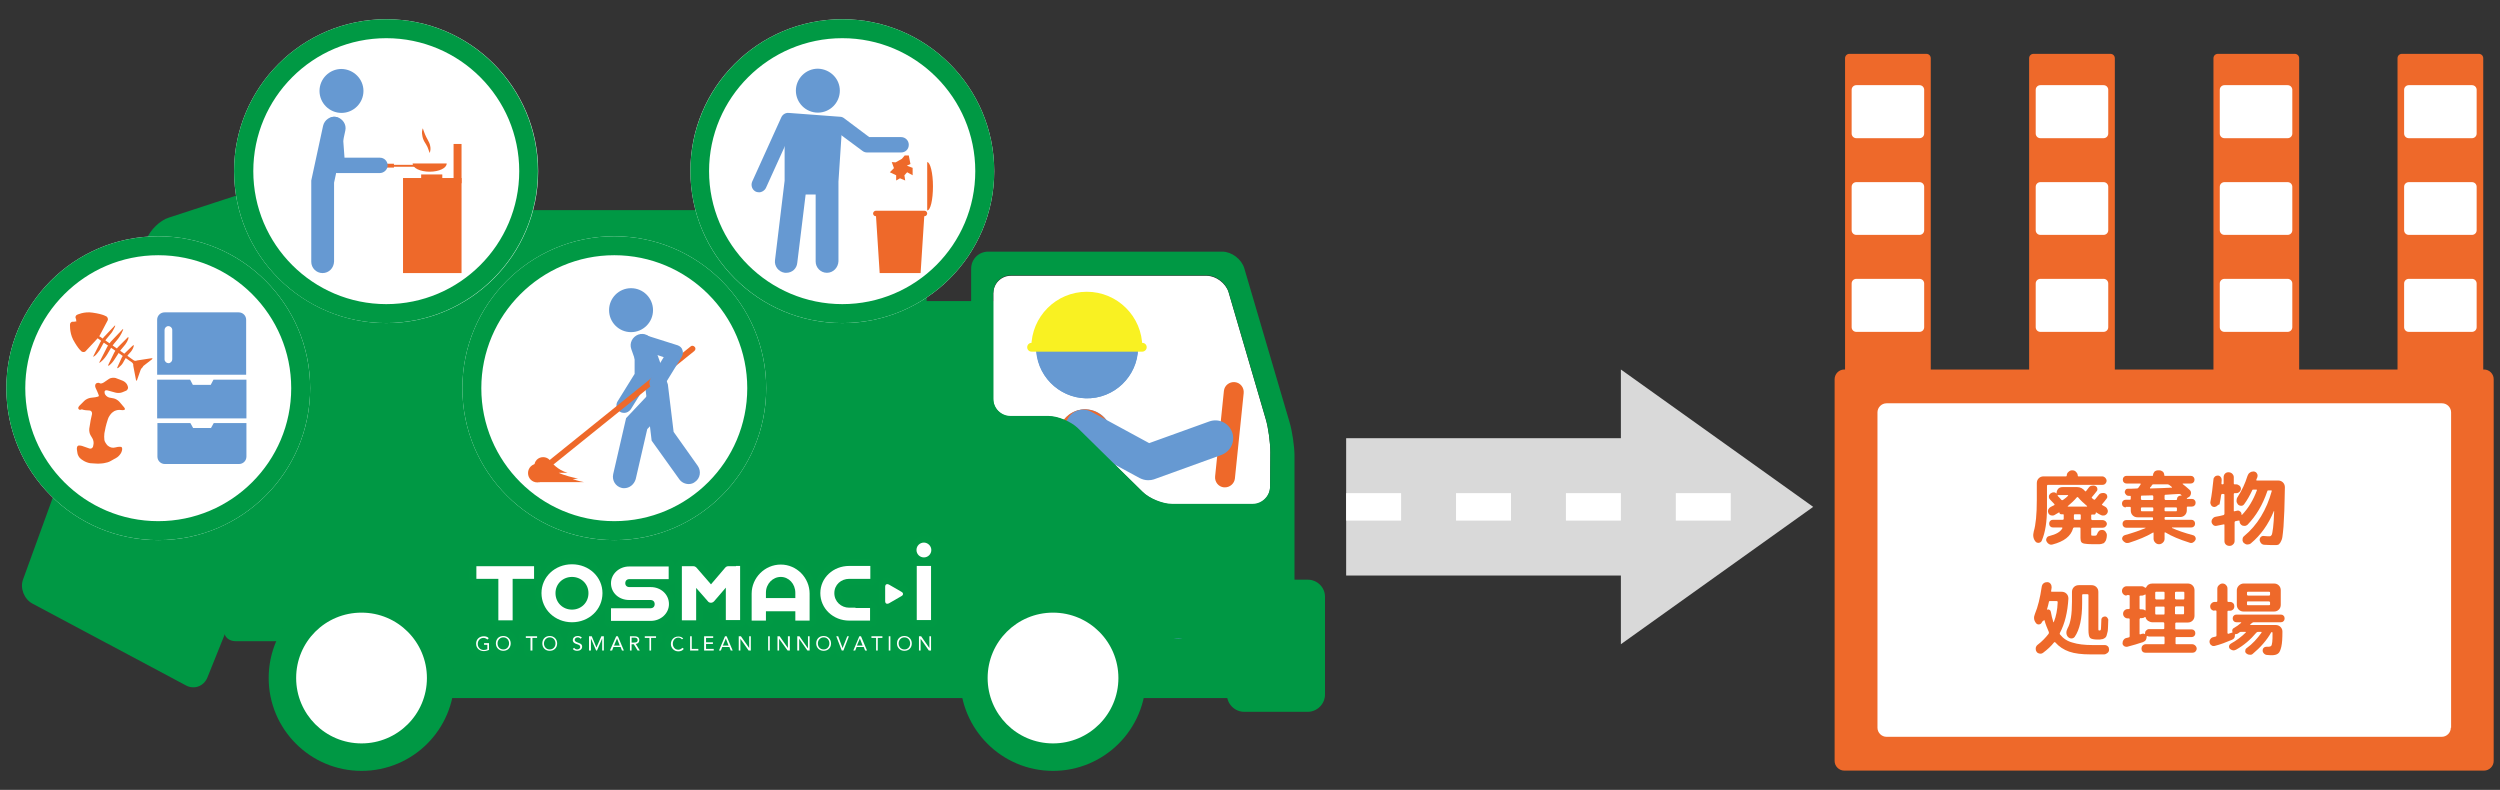 <?xml version="1.0" encoding="utf-8"?>
<!-- Generator: Adobe Illustrator 22.0.1, SVG Export Plug-In . SVG Version: 6.00 Build 0)  -->
<svg version="1.1" id="レイヤー_1" xmlns="http://www.w3.org/2000/svg" xmlns:xlink="http://www.w3.org/1999/xlink" x="0px"
	 y="0px" width="910px" height="287.5px" viewBox="0 0 910 287.5" style="enable-background:new 0 0 910 287.5;"
	 xml:space="preserve">
<rect x="0" y="0" width="910" height="287.5" fill="#333333" stroke="none"/>
<style type="text/css">
	.st0{display:none;}
	.st1{display:inline;fill:#231815;stroke:#FFFFFF;stroke-miterlimit:10;}
	.st2{fill:#009844;}
	.st3{fill:#FFFFFF;}
	.st4{fill:#EE692A;}
	.st5{fill:#6699D2;}
	.st6{fill:#F9F122;}
	.st7{fill:none;stroke:#009944;stroke-width:4.771;stroke-linejoin:round;stroke-miterlimit:10;}
	.st8{fill:#009944;}
	.st9{fill:#D9D9D9;}
</style>
<g id="レイヤー_2_1_" class="st0">
	<rect x="-169.9" y="77.5" class="st1" width="1495.9" height="1106.8"/>
</g>
<g>
	<g>
		<g>
			<polygon class="st2" points="132.8,254.1 471,254.1 471,218.4 414.1,218.4 384.1,109.6 132.8,109.6 			"/>
			<path class="st3" d="M361.6,145.3c0,3.4,2.8,6.3,6.3,6.3h13.8c3.4,0,8.3,2,10.7,4.4l23.6,23.2c2.5,2.4,7.3,4.4,10.7,4.4H456
				c3.4,0,6.3-2.8,6.3-6.3l0.1-12.6c0-3.4-0.7-8.9-1.7-12.2l-13.5-46.1c-1-3.3-4.6-6-8-6h-71.3c-3.4,0-6.3,2.8-6.3,6.3V145.3z"/>
			<path class="st4" d="M445.9,177.4c-0.1,0-0.2,0-0.4,0c-2-0.2-3.4-2-3.2-4l3.2-31.1c0.2-2,2-3.4,4-3.2c2,0.2,3.4,2,3.2,4
				l-3.2,31.1C449.3,176,447.7,177.4,445.9,177.4z"/>
			<g>
				<path class="st5" d="M429,232.4c-4.6,0-8.7-3.3-9.5-8l-2.9-16.2l-19.5,9.3c-3.1,1.5-6.7,1.2-9.5-0.7c-2.8-1.9-4.5-5.1-4.3-8.5
					l2-50c0.2-5.3,4.7-9.5,10.1-9.3c5.3,0.2,9.5,4.7,9.3,10.1l-1.3,34l16.6-7.9c2.7-1.3,5.9-1.2,8.6,0.1s4.6,3.9,5.1,6.9l5.1,28.7
					c0.9,5.3-2.6,10.3-7.8,11.2C430.1,232.3,429.6,232.4,429,232.4z"/>
				<path class="st4" d="M403.4,192.5l1.2-33.4c0.2-5.3-3.9-9.8-9.3-10.1c-5.3-0.2-9.8,3.9-10.1,9.3l-1.2,33.4L403.4,192.5z"/>
				<path class="st5" d="M414,123.2c1.8,10.1-5,19.7-15,21.5c-10.1,1.8-19.7-5-21.5-15c-1.8-10.1,5-19.7,15-21.5
					C402.6,106.3,412.2,113.1,414,123.2z"/>
				<path class="st5" d="M413.9,123.2c1.8,10.1-5,19.7-15,21.5c-10.1,1.8-19.7-5-21.5-15c-1.8-10.1,5-19.7,15-21.5
					C402.5,106.4,412.1,113.1,413.9,123.2z"/>
				<path class="st5" d="M417.9,174.8c-1.1,0-2.1-0.3-3.1-0.8l-23.6-12.8c-3.1-1.7-4.3-5.6-2.6-8.7c1.7-3.1,5.6-4.3,8.7-2.6l21,11.4
					l21.9-7.9c3.4-1.2,7,0.5,8.3,3.9c1.2,3.4-0.5,7-3.9,8.3l-24.6,8.9C419.4,174.7,418.7,174.8,417.9,174.8z"/>
				<g>
					<path class="st6" d="M375.4,126.4c0-11.1,9-20.2,20.2-20.2c11.1,0,20.2,9,20.2,20.2H375.4z"/>
					<path class="st6" d="M415.8,128h-40.3c-0.9,0-1.6-0.7-1.6-1.6s0.7-1.6,1.6-1.6h40.3c0.9,0,1.6,0.7,1.6,1.6S416.6,128,415.8,128
						z"/>
				</g>
				
					<rect x="391.9" y="168.1" transform="matrix(5.248356e-02 -0.999 0.999 5.248356e-02 196.05 562.233)" class="st6" width="4.8" height="19.4"/>
			</g>
			<path class="st2" d="M353.5,97.8v125.7c0,3.4,1.2,3.7,2.8,0.6c0,0,5.1-10.3,26-10.3c20.9,0,26.8,12.8,26.8,12.8
				c1.4,3.1,5.4,5.7,8.9,5.7h46.9c3.4,0,6.3-2.8,6.3-6.3v-60c0-3.4-0.8-9-1.8-12.3l-16.5-56.1c-1-3.3-4.6-6-8-6h-85
				C356.3,91.5,353.5,94.3,353.5,97.8z M361.6,106.5c0-3.4,2.8-6.3,6.3-6.3h71.3c3.4,0,7,2.7,8,6l13.5,46.1c1,3.3,1.7,8.8,1.7,12.2
				l-0.1,12.6c0,3.4-2.9,6.3-6.3,6.3h-29.4c-3.4,0-8.3-2-10.7-4.4l-23.6-23.2c-2.5-2.4-7.3-4.4-10.7-4.4h-13.8
				c-3.4,0-6.3-2.8-6.3-6.3V106.5z"/>
			<path class="st2" d="M82,227.6c-1.3,3.2,0.5,5.8,3.9,5.8H331c3.4,0,6.3-2.8,6.3-6.3V82.8c0-3.4-2.8-6.3-6.3-6.3H149.7
				c-3.4,0-7.3,2.6-8.6,5.8L82,227.6z"/>
			<path class="st2" d="M75.5,246.6c-1.3,3.2-4.8,4.5-7.8,2.9l-55.9-29.8c-3-1.6-4.6-5.6-3.4-8.8L53.4,87c1.2-3.2,4.8-6.8,8.1-7.8
				l47.4-15.5c3.3-1.1,8.8-1.9,12.2-1.9h22.4c3.4,0,5.2,2.6,3.9,5.8L75.5,246.6z"/>
			<path class="st2" d="M97.8,246.8c0,18.6,15.1,33.8,33.8,33.8s33.8-15.1,33.8-33.8c0-18.6-15.1-33.8-33.8-33.8
				S97.8,228.1,97.8,246.8"/>
			<path class="st3" d="M107.8,246.8c0,13.1,10.6,23.8,23.8,23.8c13.1,0,23.8-10.6,23.8-23.8c0-13.1-10.6-23.8-23.8-23.8
				C118.4,223,107.8,233.6,107.8,246.8"/>
			<path class="st2" d="M349.5,246.8c0,18.6,15.1,33.8,33.8,33.8c18.6,0,33.8-15.1,33.8-33.8c0-18.6-15.1-33.8-33.8-33.8
				C364.6,213,349.5,228.1,349.5,246.8"/>
			<path class="st3" d="M359.5,246.8c0,13.1,10.6,23.8,23.8,23.8c13.1,0,23.8-10.6,23.8-23.8c0-13.1-10.6-23.8-23.8-23.8
				C370.2,223,359.5,233.6,359.5,246.8"/>
			<path class="st2" d="M446.6,252.8c0,3.4,2.8,6.3,6.3,6.3H476c3.4,0,6.3-2.8,6.3-6.3v-35.6c0-3.4-2.8-6.2-6.3-6.2h-23.1
				c-3.4,0-6.3,2.8-6.3,6.2V252.8z"/>
			<g>
				<g>
					<path class="st7" d="M208.2,205.4c-6.2,0-11.1,4.6-11.1,10.5c0,5.9,4.9,10.6,11.1,10.6c6.2,0,11.1-4.6,11.1-10.6
						C219.3,210,214.4,205.4,208.2,205.4 M208.2,221.9c-3.3,0-6-2.5-6-6c0-3.4,2.7-5.9,6-5.9c3.3,0,6,2.5,6,5.9
						C214.2,219.4,211.5,221.9,208.2,221.9"/>
					<path class="st7" d="M339,200.2c0,1.5-1.2,2.7-2.7,2.7c-1.5,0-2.7-1.2-2.7-2.7c0-1.5,1.2-2.7,2.7-2.7
						C337.7,197.5,339,198.7,339,200.2"/>
					<path class="st7" d="M236.9,213.7H229c-0.7,0-1.4-0.5-1.4-1.4c0-1,0.7-1.5,1.4-1.5h7v0h7.4v-4.6h-6.2v0H229
						c-3.6,0-6.6,2.7-6.6,6.1c0,3.5,2.9,6.1,6.6,6.1h7.9c0.7,0,1.4,0.5,1.4,1.5c0,1-0.7,1.5-1.4,1.5h-6.7h-7.8v4.6h7.8h6.7
						c3.6,0,6.6-2.7,6.6-6.1C243.5,216.3,240.5,213.7,236.9,213.7"/>
					<path class="st7" d="M267.9,206.1h-1h-1.8c-0.5,0-0.8,0.2-1.1,0.5l-5.2,6.1l-5.3-6.1c-0.3-0.3-0.7-0.5-1.1-0.5h-1.8h-1h-1.4
						v1.3v1.8v16.6h5.2V214l4.3,4.9c0.2,0.3,0.6,0.5,1.1,0.5c0.4,0,0.8-0.2,1.1-0.5l4.3-5v11.8h5.2v-16.6v-1.8v-1.3H267.9z"/>
					<path class="st7" d="M294.7,216.1c0-5.8-4.7-10.6-10.5-10.6c-5.8,0-10.6,4.8-10.6,10.6v9.8h5.2v-3.4h10.7v3.4h5.2V216.1z
						 M289.5,217.7h-10.7v-2c0-3.2,2.5-5.7,5.4-5.7c2.9,0,5.3,2.5,5.3,5.8V217.7z"/>
					<path class="st7" d="M311.4,221.2h-2.3c-2.9,0-5.4-2.2-5.4-5.3c0-3.1,2.5-5.2,5.4-5.2h4v0h3.7V206h-3.7v0h-4
						c-5.8,0-10.5,4.3-10.5,9.9c0,5.6,4.7,10,10.5,10h2.3h1.6h3.7v-4.6h-3.7H311.4z"/>
					<path class="st7" d="M338.9,222.4v-5.3h0v-8l0-3.1h-5.2l0,3.1v5.3h0h0v8l0,3.3c0,0,0,0,0,0h5.2c0,0,0,0,0,0L338.9,222.4z
						 M338.9,214.4L338.9,214.4l0,2.7h0V214.4z"/>
					<polygon class="st7" points="173.4,206.1 173.4,210.7 178.2,210.7 181.4,210.7 181.4,221.3 181.4,225.8 186.6,225.8 
						186.6,221.3 186.6,210.7 189.8,210.7 194.4,210.7 194.4,206.1 					"/>
					<path class="st7" d="M322.2,213.6c0-0.9,0.6-1.2,1.4-0.8l4.5,2.6c0.8,0.4,0.8,1.2,0,1.6l-4.5,2.6c-0.8,0.4-1.4,0.1-1.4-0.8
						V213.6z"/>
					<path class="st7" d="M178.1,236.5c-0.6,0.3-1.3,0.5-2,0.5c-1.6,0-2.8-1.1-2.8-2.7c0-1.6,1.2-2.7,2.8-2.7c0.7,0,1.4,0.2,1.8,0.7
						l-0.5,0.5c-0.4-0.4-0.9-0.6-1.4-0.6c-1.2,0-2.1,0.9-2.1,2.2c0,1.2,0.9,2.2,2.2,2.2c0.4,0,0.9-0.1,1.3-0.3v-1.6h-1.2v-0.6h1.8
						V236.5z"/>
					<path class="st7" d="M180.5,234.2c0-1.6,1.1-2.7,2.7-2.7c1.6,0,2.7,1.2,2.7,2.7c0,1.6-1.1,2.7-2.7,2.7
						C181.7,236.9,180.5,235.8,180.5,234.2 M185.3,234.2c0-1.2-0.8-2.2-2.1-2.2c-1.2,0-2.1,1-2.1,2.2c0,1.2,0.8,2.2,2.1,2.2
						C184.5,236.4,185.3,235.4,185.3,234.2"/>
					<polygon class="st7" points="195.5,232.2 193.8,232.2 193.8,236.8 193.1,236.8 193.1,232.2 191.4,232.2 191.4,231.6 
						195.5,231.6 					"/>
					<path class="st7" d="M197.4,234.2c0-1.6,1.1-2.7,2.7-2.7c1.6,0,2.7,1.2,2.7,2.7c0,1.6-1.1,2.7-2.7,2.7
						C198.5,236.9,197.4,235.8,197.4,234.2 M202.2,234.2c0-1.2-0.8-2.2-2.1-2.2c-1.2,0-2.1,1-2.1,2.2c0,1.2,0.8,2.2,2.1,2.2
						C201.4,236.4,202.2,235.4,202.2,234.2"/>
					<path class="st7" d="M211.3,232.5c-0.2-0.3-0.6-0.5-1-0.5c-0.5,0-1.1,0.3-1.1,0.9c0,0.5,0.3,0.7,1.1,1c0.8,0.3,1.6,0.5,1.6,1.5
						c0,1-0.9,1.5-1.8,1.5c-0.6,0-1.3-0.2-1.6-0.7l0.5-0.4c0.2,0.4,0.7,0.6,1.1,0.6c0.5,0,1.1-0.3,1.1-0.9c0-0.6-0.4-0.8-1.4-1.1
						c-0.7-0.2-1.3-0.6-1.3-1.4c0-1,0.9-1.5,1.8-1.5c0.6,0,1.1,0.2,1.5,0.6L211.3,232.5z"/>
					<polygon class="st7" points="214.4,231.6 215.4,231.6 217.1,235.7 217.1,235.7 218.9,231.6 219.8,231.6 219.8,236.8 
						219.2,236.8 219.2,232.4 219.2,232.4 217.3,236.8 217,236.8 215.1,232.4 215.1,232.4 215.1,236.8 214.4,236.8 					"/>
					<path class="st7" d="M224.3,231.6h0.6l2.2,5.2h-0.7l-0.5-1.3h-2.6l-0.5,1.3H222L224.3,231.6z M224.6,232.4L224.6,232.4
						l-1.1,2.6h2.1L224.6,232.4z"/>
					<path class="st7" d="M229.3,231.6h1.3c1,0,2.1,0.1,2.1,1.4c0,0.8-0.5,1.3-1.3,1.4l1.5,2.4h-0.8l-1.4-2.3h-0.8v2.3h-0.6V231.6z
						 M229.9,233.9h0.6c0.7,0,1.6,0,1.6-0.9c0-0.8-0.7-0.9-1.3-0.9h-0.9V233.9z"/>
					<polygon class="st7" points="238.8,232.2 237,232.2 237,236.8 236.4,236.8 236.4,232.2 234.7,232.2 234.7,231.6 238.8,231.6 
											"/>
					<path class="st7" d="M248.2,232.7c-0.3-0.4-0.8-0.6-1.3-0.6c-1.2,0-2,1-2,2.2c0,1.2,0.8,2.2,2,2.2c0.6,0,1.1-0.3,1.5-0.7
						l0.5,0.4c-0.5,0.6-1.1,0.9-2,0.9c-1.5,0-2.7-1.2-2.7-2.7c0-1.5,1.1-2.7,2.7-2.7c0.7,0,1.4,0.2,1.8,0.8L248.2,232.7z"/>
					<polygon class="st7" points="251.2,231.6 251.8,231.6 251.8,236.2 254.2,236.2 254.2,236.8 251.2,236.8 					"/>
					<polygon class="st7" points="256.3,231.6 259.6,231.6 259.6,232.2 257,232.2 257,233.8 259.5,233.8 259.5,234.4 257,234.4 
						257,236.2 259.8,236.2 259.8,236.8 256.3,236.8 					"/>
					<path class="st7" d="M263.9,231.6h0.6l2.2,5.2H266l-0.5-1.3h-2.6l-0.5,1.3h-0.7L263.9,231.6z M264.2,232.4L264.2,232.4
						l-1.1,2.6h2.1L264.2,232.4z"/>
					<polygon class="st7" points="268.9,231.6 269.7,231.6 272.7,235.9 272.7,235.9 272.7,231.6 273.3,231.6 273.3,236.8 
						272.5,236.8 269.5,232.5 269.5,232.5 269.5,236.8 268.9,236.8 					"/>
					<rect x="279.6" y="231.6" class="st7" width="0.6" height="5.2"/>
					<polygon class="st7" points="283,231.6 283.8,231.6 286.8,235.9 286.8,235.9 286.8,231.6 287.5,231.6 287.5,236.8 286.7,236.8 
						283.6,232.5 283.6,232.5 283.6,236.8 283,236.8 					"/>
					<polygon class="st7" points="290.2,231.6 291,231.6 294,235.9 294.1,235.9 294.1,231.6 294.7,231.6 294.7,236.8 293.9,236.8 
						290.9,232.5 290.9,232.5 290.9,236.8 290.2,236.8 					"/>
					<path class="st7" d="M297.1,234.2c0-1.6,1.1-2.7,2.7-2.7c1.6,0,2.7,1.2,2.7,2.7c0,1.6-1.1,2.7-2.7,2.7
						C298.3,236.9,297.1,235.8,297.1,234.2 M301.9,234.2c0-1.2-0.8-2.2-2.1-2.2c-1.2,0-2.1,1-2.1,2.2c0,1.2,0.8,2.2,2.1,2.2
						C301.1,236.4,301.9,235.4,301.9,234.2"/>
					<polygon class="st7" points="304.4,231.6 305.1,231.6 306.7,235.9 306.7,235.9 308.4,231.6 309,231.6 307,236.8 306.4,236.8 
											"/>
					<path class="st7" d="M312.8,231.6h0.6l2.2,5.2h-0.7l-0.5-1.3h-2.6l-0.5,1.3h-0.7L312.8,231.6z M313,232.4L313,232.4l-1.1,2.6
						h2.1L313,232.4z"/>
					<polygon class="st7" points="321.2,232.2 319.5,232.2 319.5,236.8 318.9,236.8 318.9,232.2 317.2,232.2 317.2,231.6 
						321.2,231.6 					"/>
					<rect x="323.5" y="231.6" class="st7" width="0.6" height="5.2"/>
					<path class="st7" d="M326.5,234.2c0-1.6,1.1-2.7,2.7-2.7c1.6,0,2.7,1.2,2.7,2.7c0,1.6-1.1,2.7-2.7,2.7
						C327.7,236.9,326.5,235.8,326.5,234.2 M331.3,234.2c0-1.2-0.8-2.2-2.1-2.2c-1.2,0-2.1,1-2.1,2.2c0,1.2,0.8,2.2,2.1,2.2
						C330.5,236.4,331.3,235.4,331.3,234.2"/>
					<polygon class="st7" points="334.5,231.6 335.3,231.6 338.3,235.9 338.3,235.9 338.3,231.6 338.9,231.6 338.9,236.8 
						338.1,236.8 335.1,232.5 335.1,232.5 335.1,236.8 334.5,236.8 					"/>
				</g>
				<g>
					<path class="st3" d="M208.2,205.4c-6.2,0-11.1,4.6-11.1,10.5c0,5.9,4.9,10.6,11.1,10.6c6.2,0,11.1-4.6,11.1-10.6
						C219.3,210,214.4,205.4,208.2,205.4 M208.2,221.9c-3.3,0-6-2.5-6-6c0-3.4,2.7-5.9,6-5.9c3.3,0,6,2.5,6,5.9
						C214.2,219.4,211.5,221.9,208.2,221.9"/>
					<path class="st3" d="M339,200.2c0,1.5-1.2,2.7-2.7,2.7c-1.5,0-2.7-1.2-2.7-2.7c0-1.5,1.2-2.7,2.7-2.7
						C337.7,197.5,339,198.7,339,200.2"/>
					<path class="st3" d="M236.9,213.7H229c-0.7,0-1.4-0.5-1.4-1.4c0-1,0.7-1.5,1.4-1.5h7v0h7.4v-4.6h-6.2v0H229
						c-3.6,0-6.6,2.7-6.6,6.1c0,3.5,2.9,6.1,6.6,6.1h7.9c0.7,0,1.4,0.5,1.4,1.5c0,1-0.7,1.5-1.4,1.5h-6.7h-7.8v4.6h7.8h6.7
						c3.6,0,6.6-2.7,6.6-6.1C243.5,216.3,240.5,213.7,236.9,213.7"/>
					<path class="st3" d="M267.9,206.1h-1h-1.8c-0.5,0-0.8,0.2-1.1,0.5l-5.2,6.1l-5.3-6.1c-0.3-0.3-0.7-0.5-1.1-0.5h-1.8h-1h-1.4
						v1.3v1.8v16.6h5.2V214l4.3,4.9c0.2,0.3,0.6,0.5,1.1,0.5c0.4,0,0.8-0.2,1.1-0.5l4.3-5v11.8h5.2v-16.6v-1.8v-1.3H267.9z"/>
					<path class="st3" d="M294.7,216.1c0-5.8-4.7-10.6-10.5-10.6c-5.8,0-10.6,4.8-10.6,10.6v9.8h5.2v-3.4h10.7v3.4h5.2V216.1z
						 M289.5,217.7h-10.7v-2c0-3.2,2.5-5.7,5.4-5.7c2.9,0,5.3,2.5,5.3,5.8V217.7z"/>
					<path class="st3" d="M311.4,221.2h-2.3c-2.9,0-5.4-2.2-5.4-5.3c0-3.1,2.5-5.2,5.4-5.2h4v0h3.7V206h-3.7v0h-4
						c-5.8,0-10.5,4.3-10.5,9.9c0,5.6,4.7,10,10.5,10h2.3h1.6h3.7v-4.6h-3.7H311.4z"/>
					<path class="st3" d="M338.9,222.4v-5.3h0v-8l0-3.1h-5.2l0,3.1v5.3h0h0v8l0,3.3c0,0,0,0,0,0h5.2c0,0,0,0,0,0L338.9,222.4z
						 M338.9,214.4L338.9,214.4l0,2.7h0V214.4z"/>
					<polygon class="st3" points="173.4,206.1 173.4,210.7 178.2,210.7 181.4,210.7 181.4,221.3 181.4,225.8 186.6,225.8 
						186.6,221.3 186.6,210.7 189.8,210.7 194.4,210.7 194.4,206.1 					"/>
					<path class="st3" d="M322.2,213.6c0-0.9,0.6-1.2,1.4-0.8l4.5,2.6c0.8,0.4,0.8,1.2,0,1.6l-4.5,2.6c-0.8,0.4-1.4,0.1-1.4-0.8
						V213.6z"/>
					<path class="st3" d="M178.1,236.5c-0.6,0.3-1.3,0.5-2,0.5c-1.6,0-2.8-1.1-2.8-2.7c0-1.6,1.2-2.7,2.8-2.7c0.7,0,1.4,0.2,1.8,0.7
						l-0.5,0.5c-0.4-0.4-0.9-0.6-1.4-0.6c-1.2,0-2.1,0.9-2.1,2.2c0,1.2,0.9,2.2,2.2,2.2c0.4,0,0.9-0.1,1.3-0.3v-1.6h-1.2v-0.6h1.8
						V236.5z"/>
					<path class="st3" d="M180.5,234.2c0-1.6,1.1-2.7,2.7-2.7c1.6,0,2.7,1.2,2.7,2.7c0,1.6-1.1,2.7-2.7,2.7
						C181.7,236.9,180.5,235.8,180.5,234.2 M185.3,234.2c0-1.2-0.8-2.2-2.1-2.2c-1.2,0-2.1,1-2.1,2.2c0,1.2,0.8,2.2,2.1,2.2
						C184.5,236.4,185.3,235.4,185.3,234.2"/>
					<polygon class="st3" points="195.5,232.2 193.8,232.2 193.8,236.8 193.1,236.8 193.1,232.2 191.4,232.2 191.4,231.6 
						195.5,231.6 					"/>
					<path class="st3" d="M197.4,234.2c0-1.6,1.1-2.7,2.7-2.7c1.6,0,2.7,1.2,2.7,2.7c0,1.6-1.1,2.7-2.7,2.7
						C198.5,236.9,197.4,235.8,197.4,234.2 M202.2,234.2c0-1.2-0.8-2.2-2.1-2.2c-1.2,0-2.1,1-2.1,2.2c0,1.2,0.8,2.2,2.1,2.2
						C201.4,236.4,202.2,235.4,202.2,234.2"/>
					<path class="st3" d="M211.3,232.5c-0.2-0.3-0.6-0.5-1-0.5c-0.5,0-1.1,0.3-1.1,0.9c0,0.5,0.3,0.7,1.1,1c0.8,0.3,1.6,0.5,1.6,1.5
						c0,1-0.9,1.5-1.8,1.5c-0.6,0-1.3-0.2-1.6-0.7l0.5-0.4c0.2,0.4,0.7,0.6,1.1,0.6c0.5,0,1.1-0.3,1.1-0.9c0-0.6-0.4-0.8-1.4-1.1
						c-0.7-0.2-1.3-0.6-1.3-1.4c0-1,0.9-1.5,1.8-1.5c0.6,0,1.1,0.2,1.5,0.6L211.3,232.5z"/>
					<polygon class="st3" points="214.4,231.6 215.4,231.6 217.1,235.7 217.1,235.7 218.9,231.6 219.8,231.6 219.8,236.8 
						219.2,236.8 219.2,232.4 219.2,232.4 217.3,236.8 217,236.8 215.1,232.4 215.1,232.4 215.1,236.8 214.4,236.8 					"/>
					<path class="st3" d="M224.3,231.6h0.6l2.2,5.2h-0.7l-0.5-1.3h-2.6l-0.5,1.3H222L224.3,231.6z M224.6,232.4L224.6,232.4
						l-1.1,2.6h2.1L224.6,232.4z"/>
					<path class="st3" d="M229.3,231.6h1.3c1,0,2.1,0.1,2.1,1.4c0,0.8-0.5,1.3-1.3,1.4l1.5,2.4h-0.8l-1.4-2.3h-0.8v2.3h-0.6V231.6z
						 M229.9,233.9h0.6c0.7,0,1.6,0,1.6-0.9c0-0.8-0.7-0.9-1.3-0.9h-0.9V233.9z"/>
					<polygon class="st3" points="238.8,232.2 237,232.2 237,236.8 236.4,236.8 236.4,232.2 234.7,232.2 234.7,231.6 238.8,231.6 
											"/>
					<path class="st3" d="M248.2,232.7c-0.3-0.4-0.8-0.6-1.3-0.6c-1.2,0-2,1-2,2.2c0,1.2,0.8,2.2,2,2.2c0.6,0,1.1-0.3,1.5-0.7
						l0.5,0.4c-0.5,0.6-1.1,0.9-2,0.9c-1.5,0-2.7-1.2-2.7-2.7c0-1.5,1.1-2.7,2.7-2.7c0.7,0,1.4,0.2,1.8,0.8L248.2,232.7z"/>
					<polygon class="st3" points="251.2,231.6 251.8,231.6 251.8,236.2 254.2,236.2 254.2,236.8 251.2,236.8 					"/>
					<polygon class="st3" points="256.3,231.6 259.6,231.6 259.6,232.2 257,232.2 257,233.8 259.5,233.8 259.5,234.4 257,234.4 
						257,236.2 259.8,236.2 259.8,236.8 256.3,236.8 					"/>
					<path class="st3" d="M263.9,231.6h0.6l2.2,5.2H266l-0.5-1.3h-2.6l-0.5,1.3h-0.7L263.9,231.6z M264.2,232.4L264.2,232.4
						l-1.1,2.6h2.1L264.2,232.4z"/>
					<polygon class="st3" points="268.9,231.6 269.7,231.6 272.7,235.9 272.7,235.9 272.7,231.6 273.3,231.6 273.3,236.8 
						272.5,236.8 269.5,232.5 269.5,232.5 269.5,236.8 268.9,236.8 					"/>
					<rect x="279.6" y="231.6" class="st3" width="0.6" height="5.2"/>
					<polygon class="st3" points="283,231.6 283.8,231.6 286.8,235.9 286.8,235.9 286.8,231.6 287.5,231.6 287.5,236.8 286.7,236.8 
						283.6,232.5 283.6,232.5 283.6,236.8 283,236.8 					"/>
					<polygon class="st3" points="290.2,231.6 291,231.6 294,235.9 294.1,235.9 294.1,231.6 294.7,231.6 294.7,236.8 293.9,236.8 
						290.9,232.5 290.9,232.5 290.9,236.8 290.2,236.8 					"/>
					<path class="st3" d="M297.1,234.2c0-1.6,1.1-2.7,2.7-2.7c1.6,0,2.7,1.2,2.7,2.7c0,1.6-1.1,2.7-2.7,2.7
						C298.3,236.9,297.1,235.8,297.1,234.2 M301.9,234.2c0-1.2-0.8-2.2-2.1-2.2c-1.2,0-2.1,1-2.1,2.2c0,1.2,0.8,2.2,2.1,2.2
						C301.1,236.4,301.9,235.4,301.9,234.2"/>
					<polygon class="st3" points="304.4,231.6 305.1,231.6 306.7,235.9 306.7,235.9 308.4,231.6 309,231.6 307,236.8 306.4,236.8 
											"/>
					<path class="st3" d="M312.8,231.6h0.6l2.2,5.2h-0.7l-0.5-1.3h-2.6l-0.5,1.3h-0.7L312.8,231.6z M313,232.4L313,232.4l-1.1,2.6
						h2.1L313,232.4z"/>
					<polygon class="st3" points="321.2,232.2 319.5,232.2 319.5,236.8 318.9,236.8 318.9,232.2 317.2,232.2 317.2,231.6 
						321.2,231.6 					"/>
					<rect x="323.5" y="231.6" class="st3" width="0.6" height="5.2"/>
					<path class="st3" d="M326.5,234.2c0-1.6,1.1-2.7,2.7-2.7c1.6,0,2.7,1.2,2.7,2.7c0,1.6-1.1,2.7-2.7,2.7
						C327.7,236.9,326.5,235.8,326.5,234.2 M331.3,234.2c0-1.2-0.8-2.2-2.1-2.2c-1.2,0-2.1,1-2.1,2.2c0,1.2,0.8,2.2,2.1,2.2
						C330.5,236.4,331.3,235.4,331.3,234.2"/>
					<polygon class="st3" points="334.5,231.6 335.3,231.6 338.3,235.9 338.3,235.9 338.3,231.6 338.9,231.6 338.9,236.8 
						338.1,236.8 335.1,232.5 335.1,232.5 335.1,236.8 334.5,236.8 					"/>
				</g>
			</g>
		</g>
		<g>
			<g>
				<path class="st3" d="M195.9,62.3c0,30.6-24.8,55.3-55.3,55.3S85.2,92.9,85.2,62.3C85.2,31.8,110,7,140.6,7
					S195.9,31.8,195.9,62.3z"/>
				<path class="st8" d="M140.6,13.9c26.7,0,48.4,21.7,48.4,48.4c0,26.7-21.7,48.4-48.4,48.4S92.2,89,92.2,62.3
					C92.2,35.6,113.9,13.9,140.6,13.9 M140.6,7C110,7,85.2,31.8,85.2,62.3s24.8,55.3,55.3,55.3s55.3-24.8,55.3-55.3S171.1,7,140.6,7
					L140.6,7z"/>
			</g>
			<g>
				<g>
					<rect x="146.7" y="64.8" class="st4" width="21.3" height="34.6"/>
					<rect x="165.1" y="52.4" class="st4" width="2.9" height="14.3"/>
					<rect x="153.3" y="63.5" class="st4" width="7.7" height="2.8"/>
					<g>
						<path class="st4" d="M162.6,59.5c0,1.7-2.8,3-6.2,3s-6.2-1.3-6.2-3H162.6z"/>
						<rect x="138.6" y="60" class="st4" width="16.4" height="0.7"/>
						<rect x="138.6" y="59.6" class="st4" width="4.8" height="1.4"/>
						<path class="st4" d="M153.9,46.7c0.3,0.8,0.5,1.5,0.8,2.2c0.3,0.7,0.6,1.3,1,2c0.4,0.7,0.8,1.5,0.9,2.3
							c0.2,0.8,0.1,1.7-0.2,2.5c-0.3-0.8-0.5-1.5-0.8-2.2c-0.3-0.7-0.7-1.2-1.1-1.9c-0.4-0.7-0.7-1.5-0.8-2.4
							C153.5,48.3,153.6,47.5,153.9,46.7z"/>
					</g>
				</g>
				<g>
					<path class="st5" d="M132.3,33.1c0,4.4-3.6,8-8,8c-4.4,0-8-3.6-8-8s3.6-8,8-8C128.8,25.2,132.3,28.8,132.3,33.1z"/>
					<path class="st5" d="M117.4,99.4c-2.3,0-4.1-1.9-4.1-4.1V65.7l4.3-19.9c0.5-2.2,2.7-3.7,4.9-3.2c2.2,0.5,3.7,2.7,3.2,4.9
						l-4.1,19v28.7C121.5,97.6,119.7,99.4,117.4,99.4z"/>
					<path class="st5" d="M138.2,63h-15.4c-1.4,0-2.7-1.1-2.8-2.6l-1.1-14.9c-0.1-1.5,1-2.9,2.6-3c1.5-0.1,2.9,1,3,2.6l0.9,12.3
						h12.9c1.5,0,2.8,1.2,2.8,2.8S139.7,63,138.2,63z"/>
				</g>
			</g>
		</g>
		<g>
			<g>
				<path class="st3" d="M112.9,141.3c0,30.6-24.8,55.3-55.3,55.3c-30.6,0-55.3-24.8-55.3-55.3C2.3,110.8,27,86,57.6,86
					C88.1,86,112.9,110.8,112.9,141.3z"/>
				<path class="st8" d="M57.6,92.9c26.7,0,48.4,21.7,48.4,48.4c0,26.7-21.7,48.4-48.4,48.4c-26.7,0-48.4-21.7-48.4-48.4
					C9.2,114.7,30.9,92.9,57.6,92.9 M57.6,86C27,86,2.3,110.8,2.3,141.3c0,30.6,24.8,55.3,55.3,55.3c30.6,0,55.3-24.8,55.3-55.3
					C112.9,110.8,88.1,86,57.6,86L57.6,86z"/>
			</g>
			<g>
				<g>
					<g>
						<path class="st5" d="M89.7,154v12.2c0,1.5-1.2,2.7-2.7,2.7H60c-1.5,0-2.7-1.2-2.7-2.7V154h12l1,1.8h6.5l1-1.8H89.7z"/>
					</g>
					<polygon class="st5" points="89.7,138.2 89.7,152.3 57.2,152.3 57.2,138.2 69.2,138.2 70.2,140.1 76.7,140.1 77.7,138.2 					
						"/>
					<g>
						<path class="st5" d="M57.2,136.4v-20c0-1.5,1.2-2.7,2.7-2.7h27c1.5,0,2.7,1.2,2.7,2.7v20H57.2z"/>
						<path class="st3" d="M62.7,130.8c0,0.7-0.6,1.4-1.4,1.4c-0.7,0-1.4-0.6-1.4-1.4v-10.7c0-0.7,0.6-1.4,1.4-1.4
							c0.7,0,1.4,0.6,1.4,1.4V130.8z"/>
					</g>
				</g>
				<g>
					<path class="st4" d="M27.8,117c0,0-0.4,0-0.8,0.1l-0.6,0c-0.4,0-0.8,0.4-0.9,0.8c0,0-0.3,2.9,1.1,5.7c2,3.7,3.2,4.4,3.2,4.4
						c0.4,0.2,1,0.2,1.3-0.1l4.2-4.5c0.3-0.3,0.6-0.6,0.6-0.6c0,0,0.2-0.3,0.4-0.7l2.9-5.5c0.2-0.4,0-1-0.3-1.3c0,0-1-0.9-5.2-1.5
						c-3.1-0.5-5.7,0.8-5.7,0.8c-0.4,0.2-0.6,0.7-0.5,1.1l0.2,0.5C27.7,116.7,27.8,117,27.8,117"/>
					<path class="st4" d="M35.5,122.5c-0.2,0.2,0,0.6,0.4,0.9l12.1,8.5c0.4,0.3,0.6,0.8,0.5,1.2l1,5.2c0.1,0.4,0.2,0.4,0.4,0
						l1.3-3.7c0.2-0.4,0.4-0.7,0.5-0.7c0,0,0.3-0.3,0.5-0.7l3.1-2.4c0.3-0.3,0.3-0.4-0.2-0.4l-5.2,0.8c-0.4,0.2-1,0.2-1.3-0.1
						l-12.1-8.5C36.1,122.3,35.7,122.3,35.5,122.5"/>
					<path class="st4" d="M36.3,127.4c-0.3,0.5-1,1.3-1.4,1.8l-0.5,0.4c-0.5,0.4-0.6,0.3-0.3-0.2l2.4-4.8c0.3-0.6,0.9-1.4,1.3-1.9
						l3.7-3.9c0.4-0.5,0.6-0.4,0.3,0.2l-0.3,0.6c-0.3,0.6-0.8,1.5-1.2,1.9l-1.5,1.8c-0.4,0.5-1,1.3-1.3,1.9L36.3,127.4z"/>
					<path class="st4" d="M38.9,129.2c-0.3,0.5-1,1.4-1.4,1.8l-0.9,0.8c-0.5,0.4-0.6,0.3-0.3-0.2l2.7-5.3c0.3-0.6,0.9-1.4,1.3-1.9
						l4.1-4.3c0.4-0.5,0.6-0.4,0.3,0.2l-0.5,1.1c-0.3,0.6-0.8,1.4-1.2,1.9l-1.5,1.8c-0.4,0.5-1,1.3-1.3,1.9L38.9,129.2z"/>
					<path class="st4" d="M41.5,131.1c-0.3,0.5-1,1.3-1.5,1.7l-0.1,0.1c-0.5,0.4-0.7,0.3-0.4-0.3l2.1-4.3c0.3-0.6,0.9-1.4,1.3-1.9
						l3.4-3.4c0.4-0.5,0.6-0.3,0.4,0.3l0,0.1c-0.2,0.6-0.7,1.5-1.1,2l-1.5,1.8c-0.4,0.5-1,1.3-1.3,1.9L41.5,131.1z"/>
					<path class="st4" d="M44.8,132c-0.3,0.6-1,1.3-1.5,1.7l-0.1,0.1c-0.5,0.4-0.7,0.3-0.4-0.3l1.5-3.3c0.3-0.6,0.8-1.4,1.3-1.8
						l2.6-2.5c0.5-0.4,0.7-0.3,0.4,0.3l0,0.1c-0.2,0.6-0.7,1.5-1.2,2l-0.8,0.9c-0.4,0.5-1,1.3-1.3,1.9L44.8,132z"/>
				</g>
				<g>
					<path class="st4" d="M29.1,149.2c-0.7-0.2-0.8-0.8-0.3-1.4l1.9-1.9c0.5-0.5,1.5-1,2.3-1.1l1.7-0.2c0.7-0.1,1.3-0.3,1.3-0.5
						c0-0.2-0.3-0.9-0.6-1.6l-0.6-1.3c-0.3-0.7-0.2-1.4,0.3-1.7c0.5-0.2,1-0.2,1.2,0c0.2,0.2,0.9,0.1,1.5-0.3l1.9-1.3
						c0.6-0.4,1.7-0.5,2.4-0.3l2.6,1c0.7,0.3,1.5,1,1.7,1.7l0.1,0.3c0.3,0.7-0.1,1.5-0.8,1.7l-1.2,0.5c-0.7,0.3-1.8,0.3-2.5,0.1
						l-2.9-0.8c-0.7-0.2-1.2,0.2-1,0.9l0,0.1c0.1,0.7,0.9,1.4,1.6,1.6l1.6,0.3c0.7,0.1,1.7,0.7,2.2,1.3l1.7,2c0.5,0.6,0.3,1-0.5,1
						l-1.3-0.1c-0.7,0-1.8,0.3-2.3,0.8l-0.4,0.3c-0.5,0.5-1.2,1.5-1.4,2.2l-0.5,1.6c-0.2,0.7-0.5,1.9-0.6,2.6l-0.2,1
						c-0.1,0.7-0.1,1.8,0,2.5c0.1,0.6,0.7,1.5,1.2,2l0.3,0.2c0.6,0.5,1.6,0.7,2.3,0.5l0.5-0.1c0.7-0.2,1.5-0.2,1.9-0.1
						c0.3,0.2,0.4,0.9,0.1,1.6l-0.1,0.3c-0.3,0.7-1,1.5-1.6,1.9l-2.3,1.3c-0.6,0.4-1.8,0.7-2.5,0.8l-0.8,0.1c-0.7,0.1-1.9,0.1-2.7,0
						l-1.5-0.1c-0.7-0.1-1.8-0.5-2.4-0.9l-0.9-0.6c-0.6-0.4-1.2-1.4-1.3-2.1l-0.2-1.3c-0.1-0.7,0.1-1.4,0.5-1.5
						c0.4-0.1,1.2,0,1.9,0.3l2,0.7c0.7,0.3,1.4-0.1,1.5-0.8l0.1-0.5c0.2-0.7,0-1.8-0.4-2.4l-0.6-1c-0.4-0.6-0.6-1.7-0.5-2.5l0.3-1.8
						c0.1-0.7,0.3-1.9,0.5-2.6l0.2-0.9c0.1-0.7-0.3-1.3-1.1-1.3h0c-0.7,0-1.9-0.1-2.6-0.4L29.1,149.2z"/>
				</g>
			</g>
		</g>
		<g>
			<g>
				<path class="st3" d="M361.9,62.3c0,30.6-24.8,55.3-55.3,55.3c-30.6,0-55.3-24.8-55.3-55.3C251.2,31.8,276,7,306.6,7
					C337.1,7,361.9,31.8,361.9,62.3z"/>
				<path class="st8" d="M306.6,13.9c26.7,0,48.4,21.7,48.4,48.4c0,26.7-21.7,48.4-48.4,48.4S258.1,89,258.1,62.3
					C258.1,35.6,279.9,13.9,306.6,13.9 M306.6,7c-30.6,0-55.3,24.8-55.3,55.3s24.8,55.3,55.3,55.3c30.6,0,55.3-24.8,55.3-55.3
					S337.1,7,306.6,7L306.6,7z"/>
			</g>
			<g>
				<g>
					<path class="st5" d="M305.7,33c0,4.4-3.6,8-8,8c-4.4,0-8-3.6-8-8s3.6-8,8-8C302.1,25.1,305.7,28.6,305.7,33z"/>
					<path class="st5" d="M301,99.3c-2.3,0-4.1-1.9-4.1-4.1l0-29.4l1.2-18.4c0.1-2.3,2.1-4,4.4-3.9c2.3,0.1,4,2.1,3.9,4.4l-1.2,18.2
						v29C305.1,97.4,303.3,99.3,301,99.3z"/>
					<path class="st5" d="M286.2,99.3c-0.2,0-0.3,0-0.5,0c-2.3-0.3-3.9-2.4-3.6-4.6l3.5-28.9l0-19.3c0-2.3,1.9-4.1,4.1-4.1
						c2.3,0,4.1,1.9,4.1,4.1l0,19.8l-3.6,29.4C290,97.8,288.3,99.3,286.2,99.3z"/>
					<path class="st5" d="M276.3,70c-0.4,0-0.8-0.1-1.1-0.2c-1.4-0.6-2-2.3-1.4-3.7l10.6-23.4c0.5-1.1,1.6-1.7,2.7-1.6l18.7,1.4
						c0.5,0,1,0.2,1.4,0.5l9.2,6.9H328c1.5,0,2.8,1.2,2.8,2.8s-1.2,2.8-2.8,2.8h-12.4c-0.6,0-1.2-0.2-1.7-0.6l-9.3-6.9l-16-1.2
						l-9.8,21.6C278.3,69.4,277.3,70,276.3,70z"/>
					<rect x="289.8" y="45" class="st5" width="12.4" height="25.8"/>
				</g>
				<g>
					<polygon class="st4" points="336.5,77.7 318.8,77.7 320.2,99.4 335.1,99.4 					"/>
					<path class="st4" d="M336.5,78.7h-17.7c-0.6,0-1-0.5-1-1s0.5-1,1-1h17.7c0.6,0,1,0.5,1,1S337.1,78.7,336.5,78.7z"/>
					<path class="st4" d="M337.5,59c1.1,0,2.1,4,2.1,8.8c0,4.9-0.9,8.8-2.1,8.8V59z"/>
					<polygon class="st4" points="323.9,62.7 325.4,61.2 324.6,59 326,59.1 328.3,57.8 329.3,56.6 330.8,56.6 331.4,59.7 
						330.1,60.3 332.2,61.1 332.2,63.8 330.2,62.7 329.2,63.8 329.5,65.7 327.6,64.9 326.2,65.7 326.2,63.8 					"/>
				</g>
			</g>
		</g>
		<g>
			<g>
				<path class="st3" d="M278.9,141.3c0,30.6-24.8,55.3-55.3,55.3c-30.6,0-55.3-24.8-55.3-55.3c0-30.6,24.8-55.3,55.3-55.3
					C254.1,86,278.9,110.8,278.9,141.3z"/>
				<path class="st8" d="M223.6,92.9c26.7,0,48.4,21.7,48.4,48.4c0,26.7-21.7,48.4-48.4,48.4s-48.4-21.7-48.4-48.4
					C175.2,114.7,196.9,92.9,223.6,92.9 M223.6,86c-30.6,0-55.3,24.8-55.3,55.3c0,30.6,24.8,55.3,55.3,55.3
					c30.6,0,55.3-24.8,55.3-55.3C278.9,110.8,254.1,86,223.6,86L223.6,86z"/>
			</g>
			<g>
				<path class="st5" d="M227.2,177.7c-0.3,0-0.6,0-0.9-0.1c-2.2-0.5-3.6-2.7-3.1-5l4.7-20.4l8.3-8.8c1.6-1.7,4.2-1.7,5.9-0.2
					c1.7,1.6,1.7,4.2,0.2,5.9l-6.7,7.1l-4.2,18.2C230.8,176.4,229.1,177.7,227.2,177.7z"/>
				<path class="st5" d="M227.2,150.3c-0.5,0-1-0.1-1.5-0.4c-1.3-0.8-1.7-2.5-0.9-3.8l6.2-10v-11.4c0-1.5,1.2-2.8,2.8-2.8
					s2.8,1.2,2.8,2.8v12.2c0,0.5-0.1,1-0.4,1.5l-6.6,10.6C229,149.8,228.1,150.3,227.2,150.3z"/>
				<path class="st5" d="M250.7,176.2c-1.3,0-2.6-0.6-3.4-1.7l-10.1-14.1l-2.2-18.5l-5.2-14.8c-0.8-2.2,0.4-4.5,2.5-5.3
					c2.2-0.8,4.5,0.4,5.3,2.5l5.5,15.6l2.1,17.3l8.8,12.4c1.3,1.9,0.9,4.5-1,5.8C252.4,175.9,251.6,176.2,250.7,176.2z"/>
				<path class="st4" d="M198.5,171.1c-0.3,0-0.6-0.1-0.8-0.4c-0.4-0.4-0.3-1.1,0.2-1.5l53.5-43.1c0.4-0.4,1.1-0.3,1.5,0.2
					c0.4,0.4,0.3,1.1-0.2,1.5l-53.5,43.1C199,171,198.8,171.1,198.5,171.1z"/>
				<circle class="st5" cx="229.7" cy="112.9" r="8"/>
				<path class="st5" d="M239.1,142.1c-0.5,0-1-0.1-1.4-0.4c-1.3-0.8-1.7-2.5-0.9-3.8l4.8-7.9l-8.6-2.8c-1.5-0.5-2.3-2-1.8-3.5
					c0.5-1.5,2-2.3,3.5-1.8l12,3.8c0.8,0.3,1.5,0.9,1.7,1.7c0.3,0.8,0.2,1.7-0.2,2.4l-6.7,10.9C241,141.7,240.1,142.1,239.1,142.1z"
					/>
				<g>
					<path class="st4" d="M200.9,169.6c0,1.8-1.4,3.2-3.2,3.2c-1.8,0-3.2-1.4-3.2-3.2c0-1.8,1.4-3.2,3.2-3.2
						C199.5,166.4,200.9,167.8,200.9,169.6z"/>
					<path class="st4" d="M199,172.2c0,1.9-1.5,3.4-3.4,3.4s-3.4-1.5-3.4-3.4c0-1.9,1.5-3.4,3.4-3.4S199,170.3,199,172.2z"/>
					<path class="st4" d="M200.7,168.2c0,0,2.2,2.9,5.9,3.9h-3.2c0,0,1.7,1,7,2.1l-1.9,0.2c0,0,1.9,0.7,4.1,1.1h-16.4"/>
				</g>
			</g>
		</g>
	</g>
	<g>
		<g>
			<g>
				<path class="st4" d="M907.7,277c0,1.9-1.6,3.5-3.5,3.5H671.3c-1.9,0-3.5-1.6-3.5-3.5V138c0-1.9,1.6-3.5,3.5-3.5h232.9
					c1.9,0,3.5,1.6,3.5,3.5V277z"/>
				<path class="st3" d="M892.1,264.9c0,1.8-1.5,3.3-3.3,3.3H686.7c-1.8,0-3.3-1.5-3.3-3.3V150.1c0-1.8,1.5-3.3,3.3-3.3h202.2
					c1.8,0,3.3,1.5,3.3,3.3V264.9z"/>
			</g>
			<g>
				<path class="st4" d="M903.9,135c0,0.9-0.7,1.6-1.6,1.6h-28c-0.9,0-1.6-0.7-1.6-1.6V21.2c0-0.9,0.7-1.6,1.6-1.6h28
					c0.9,0,1.6,0.7,1.6,1.6V135z"/>
				<path class="st3" d="M901.5,83.8c0,1-0.8,1.7-1.7,1.7h-23c-1,0-1.7-0.8-1.7-1.7V68c0-1,0.8-1.7,1.7-1.7h23c1,0,1.7,0.8,1.7,1.7
					V83.8z"/>
				<path class="st3" d="M901.5,48.6c0,1-0.8,1.7-1.7,1.7h-23c-1,0-1.7-0.8-1.7-1.7V32.7c0-1,0.8-1.7,1.7-1.7h23
					c1,0,1.7,0.8,1.7,1.7V48.6z"/>
				<path class="st3" d="M901.5,119.1c0,1-0.8,1.7-1.7,1.7h-23c-1,0-1.7-0.8-1.7-1.7v-15.9c0-1,0.8-1.7,1.7-1.7h23
					c1,0,1.7,0.8,1.7,1.7V119.1z"/>
				<path class="st4" d="M836.9,135c0,0.9-0.7,1.6-1.6,1.6h-28c-0.9,0-1.6-0.7-1.6-1.6V21.2c0-0.9,0.7-1.6,1.6-1.6h28
					c0.9,0,1.6,0.7,1.6,1.6V135z"/>
				<path class="st3" d="M834.4,83.8c0,1-0.8,1.7-1.7,1.7h-23c-1,0-1.7-0.8-1.7-1.7V68c0-1,0.8-1.7,1.7-1.7h23c1,0,1.7,0.8,1.7,1.7
					V83.8z"/>
				<path class="st3" d="M834.4,48.6c0,1-0.8,1.7-1.7,1.7h-23c-1,0-1.7-0.8-1.7-1.7V32.7c0-1,0.8-1.7,1.7-1.7h23
					c1,0,1.7,0.8,1.7,1.7V48.6z"/>
				<path class="st3" d="M834.4,119.1c0,1-0.8,1.7-1.7,1.7h-23c-1,0-1.7-0.8-1.7-1.7v-15.9c0-1,0.8-1.7,1.7-1.7h23
					c1,0,1.7,0.8,1.7,1.7V119.1z"/>
				<path class="st4" d="M769.8,135c0,0.9-0.7,1.6-1.6,1.6h-28c-0.9,0-1.6-0.7-1.6-1.6V21.2c0-0.9,0.7-1.6,1.6-1.6h28
					c0.9,0,1.6,0.7,1.6,1.6V135z"/>
				<path class="st3" d="M767.4,83.8c0,1-0.8,1.7-1.7,1.7h-23c-1,0-1.7-0.8-1.7-1.7V68c0-1,0.8-1.7,1.7-1.7h23c1,0,1.7,0.8,1.7,1.7
					V83.8z"/>
				<path class="st3" d="M767.4,48.6c0,1-0.8,1.7-1.7,1.7h-23c-1,0-1.7-0.8-1.7-1.7V32.7c0-1,0.8-1.7,1.7-1.7h23
					c1,0,1.7,0.8,1.7,1.7V48.6z"/>
				<path class="st3" d="M767.4,119.1c0,1-0.8,1.7-1.7,1.7h-23c-1,0-1.7-0.8-1.7-1.7v-15.9c0-1,0.8-1.7,1.7-1.7h23
					c1,0,1.7,0.8,1.7,1.7V119.1z"/>
				<path class="st4" d="M702.8,135c0,0.9-0.7,1.6-1.6,1.6h-28c-0.9,0-1.6-0.7-1.6-1.6V21.2c0-0.9,0.7-1.6,1.6-1.6h28
					c0.9,0,1.6,0.7,1.6,1.6V135z"/>
				<path class="st3" d="M700.4,83.8c0,1-0.8,1.7-1.7,1.7h-23c-1,0-1.7-0.8-1.7-1.7V68c0-1,0.8-1.7,1.7-1.7h23c1,0,1.7,0.8,1.7,1.7
					V83.8z"/>
				<path class="st3" d="M700.4,48.6c0,1-0.8,1.7-1.7,1.7h-23c-1,0-1.7-0.8-1.7-1.7V32.7c0-1,0.8-1.7,1.7-1.7h23
					c1,0,1.7,0.8,1.7,1.7V48.6z"/>
				<path class="st3" d="M700.4,119.1c0,1-0.8,1.7-1.7,1.7h-23c-1,0-1.7-0.8-1.7-1.7v-15.9c0-1,0.8-1.7,1.7-1.7h23
					c1,0,1.7,0.8,1.7,1.7V119.1z"/>
			</g>
		</g>
		<g>
			<path class="st4" d="M743.2,196.8c-0.2,0.5-0.6,0.7-1.1,0.8c-0.5,0-0.9-0.1-1.2-0.5c-0.8-1-1-2.2-0.6-3.7
				c0.7-2.3,1.1-6.1,1.1-11.4v-6.1c0-0.7,0.2-1.3,0.7-1.8c0.5-0.5,1.1-0.7,1.8-0.7h8.1c0.2,0,0.3-0.1,0.3-0.3c0-0.5,0.2-1,0.6-1.3
				c0.4-0.4,0.8-0.6,1.3-0.6h0.2c0.5,0,1,0.2,1.3,0.6c0.4,0.4,0.6,0.8,0.6,1.3c0,0.2,0.1,0.3,0.2,0.3h8.7c0.4,0,0.8,0.2,1.1,0.5
				c0.3,0.3,0.5,0.7,0.5,1.1c0,0.4-0.2,0.8-0.5,1.1c-0.3,0.3-0.7,0.4-1.1,0.4h-19.8c-0.2,0-0.3,0.1-0.3,0.4v8
				C745.1,189.8,744.5,193.8,743.2,196.8z M766.2,184.4c0.4,0.2,0.7,0.5,0.9,1c0.2,0.4,0.2,0.9,0,1.3c-0.2,0.4-0.5,0.7-1,0.9
				c-0.4,0.1-0.9,0.1-1.3-0.1c-0.4-0.2-1.1-0.5-1.8-1c0,0,0,0-0.1,0c0,0,0,0,0,0.1c0,0.2-0.1,0.4-0.2,0.5c-0.1,0.2-0.3,0.2-0.5,0.2
				h-0.8c-0.1,0-0.2,0.1-0.2,0.2v1.4c0,0.2,0.1,0.3,0.3,0.4h3.8c0.4,0,0.7,0.1,1.1,0.4c0.3,0.3,0.5,0.6,0.5,1c0,0.4-0.2,0.7-0.5,1
				c-0.3,0.3-0.7,0.4-1.1,0.4h-3.8c-0.2,0-0.3,0.1-0.3,0.3v1.9c0,0.4,0,0.6,0.1,0.6c0.1,0.1,0.4,0.1,0.9,0.1c0.4,0,0.6,0,0.8-0.1
				c0.1,0,0.2-0.2,0.3-0.4c0.2-0.5,0.4-0.9,0.7-1.2c0.3-0.3,0.7-0.4,1.2-0.4c0.5,0,0.9,0.2,1.2,0.6c0.3,0.4,0.5,0.8,0.5,1.3
				c0,0.6-0.1,1-0.2,1.4c-0.1,0.4-0.2,0.7-0.4,0.9c-0.2,0.3-0.3,0.4-0.5,0.6c-0.2,0.1-0.5,0.2-0.9,0.3c-0.4,0.1-0.9,0.1-1.2,0.1
				c-0.4,0-1,0-1.8,0c-1.5,0-2.5-0.1-3.1-0.2c-0.6-0.1-1-0.3-1.2-0.6c-0.2-0.3-0.3-0.8-0.3-1.5v-3.5c0-0.2-0.1-0.3-0.3-0.3H755
				c-0.2,0-0.3,0.1-0.4,0.3c-0.8,2.9-3.3,4.8-7.5,5.9c-0.5,0.1-0.9,0.1-1.3-0.2c-0.4-0.2-0.7-0.6-0.9-1c-0.2-0.4-0.1-0.8,0.1-1.2
				c0.2-0.4,0.5-0.6,1-0.7c2.4-0.6,4-1.5,4.7-2.8c0-0.1,0-0.1,0-0.2c-0.1-0.1-0.1-0.1-0.2-0.1h-3.2c-0.4,0-0.7-0.1-1-0.4
				c-0.3-0.3-0.4-0.6-0.4-1c0-0.4,0.1-0.7,0.4-1c0.3-0.3,0.6-0.4,1-0.4h3.5c0.2,0,0.4-0.1,0.4-0.4v-1.4c0-0.1-0.1-0.2-0.2-0.2h-0.7
				c-0.2,0-0.4-0.1-0.5-0.2c-0.1-0.1-0.2-0.3-0.2-0.5c0,0,0,0,0,0c0,0,0,0-0.1,0c-0.8,0.4-1.3,0.8-1.7,1c-0.4,0.2-0.8,0.2-1.3,0.1
				c-0.4-0.2-0.8-0.4-0.9-0.9c-0.2-0.4-0.2-0.8,0-1.3c0.2-0.4,0.5-0.7,0.9-0.9l1.2-0.6c0.2-0.1,0.2-0.2,0.1-0.4l-1.6-1.7
				c-0.3-0.3-0.4-0.6-0.4-1.1c0-0.4,0.2-0.7,0.5-1l0.3-0.2c0.3-0.2,0.6-0.3,1-0.3c0.4,0,0.7,0.2,0.9,0.4c0,0,0.1,0,0.1,0v-0.1
				c0-0.6,0.2-1.1,0.6-1.6c0.4-0.4,0.9-0.6,1.6-0.6h5.3c1.1,0,2.1,0.5,2.9,1.5c0.1,0.1,0.2,0.1,0.3,0c0.2-0.3,0.6-0.7,1-1.3
				c0.3-0.4,0.6-0.6,1.1-0.7c0.4-0.1,0.9-0.1,1.3,0.1c0.4,0.2,0.6,0.4,0.7,0.8c0.1,0.4,0.1,0.8-0.2,1.1c-0.4,0.5-0.9,1.2-1.7,2.1
				c-0.2,0.2-0.1,0.3,0,0.4c0.2,0.2,0.4,0.4,0.6,0.5c0.2,0.2,0.4,0.1,0.5,0c0.2-0.2,0.6-0.7,1.3-1.6c0.3-0.4,0.6-0.6,1.1-0.7
				c0.4-0.1,0.9-0.1,1.3,0.1c0.4,0.2,0.6,0.4,0.7,0.8c0.1,0.4,0.1,0.8-0.2,1.1c-0.5,0.7-1,1.3-1.6,2c-0.2,0.2-0.1,0.3,0.1,0.4
				L766.2,184.4z M750.9,182c0.7-0.5,1.4-1,1.9-1.6c0,0,0-0.1,0-0.1c0-0.1-0.1-0.1-0.1-0.1h-3.6c-0.1,0-0.1,0-0.1,0.1
				c0,0.1,0,0.1,0,0.2c0.3,0.3,0.8,0.8,1.4,1.5C750.5,182.1,750.7,182.1,750.9,182z M759.6,184.4c0.1,0,0.1,0,0.1-0.1
				c0,0,0-0.1,0-0.1c-1.2-1-2.3-2-3.3-3.2c-0.1-0.1-0.3-0.1-0.4,0c-1,1.2-2.1,2.2-3.3,3.2c-0.1,0.1-0.1,0.1,0,0.2c0,0,0,0,0.1,0
				H759.6z M757.4,188.8v-1.3c0-0.2-0.1-0.3-0.3-0.3h-1.9c-0.2,0-0.3,0.1-0.3,0.3v1.3c0,0.2,0.1,0.3,0.3,0.4h1.9
				C757.3,189.2,757.4,189.1,757.4,188.8z"/>
			<path class="st4" d="M773.8,184.7c-0.4,0-0.7-0.1-1-0.4c-0.3-0.3-0.4-0.6-0.4-1c0-0.4,0.1-0.7,0.4-1c0.3-0.3,0.6-0.4,1-0.4h1.5
				c0.2,0,0.3-0.1,0.3-0.4v-0.8c0-0.2-0.1-0.2-0.2-0.2h-0.5c-0.4,0-0.7-0.1-1-0.4c-0.3-0.3-0.4-0.6-0.5-0.9c0-0.3,0.1-0.6,0.3-0.9
				c0.2-0.3,0.5-0.4,0.9-0.4c0.7,0,1.8,0,3.3-0.1c0.2,0,0.3-0.1,0.5-0.3c0.4-0.5,0.6-0.9,0.8-1.2c0-0.1,0-0.1,0-0.2
				c0-0.1-0.1-0.1-0.2-0.1h-4.9c-0.4,0-0.7-0.1-1-0.4c-0.3-0.3-0.4-0.6-0.4-1c0-0.4,0.1-0.7,0.4-1c0.3-0.3,0.6-0.4,1-0.4h9.4
				c0.2,0,0.2-0.1,0.2-0.2c0-0.5,0.2-0.9,0.5-1.3c0.3-0.3,0.8-0.5,1.3-0.5h0.5c0.5,0,0.9,0.2,1.3,0.5c0.3,0.3,0.5,0.8,0.5,1.3
				c0,0.2,0.1,0.2,0.2,0.2h9.4c0.4,0,0.7,0.1,1,0.4c0.3,0.3,0.4,0.6,0.4,1c0,0.4-0.1,0.7-0.4,1c-0.3,0.3-0.6,0.4-1,0.4h-2.8
				c-0.1,0-0.1,0-0.1,0.1c0,0,0,0.1,0,0.1c0.8,0.6,1.6,1.3,2.4,2c0.5,0.4,0.7,0.9,0.6,1.5c-0.1,0.6-0.4,1.1-0.9,1.3l-0.5,0.3
				c-0.1,0-0.1,0.1-0.1,0.2c0,0.1,0,0.1,0.1,0.1h1.7c0.4,0,0.7,0.1,1,0.4c0.3,0.3,0.4,0.6,0.4,1c0,0.4-0.1,0.7-0.4,1
				c-0.3,0.3-0.6,0.4-1,0.4h-1.5c-0.2,0-0.3,0.1-0.3,0.3v1c0,0.7-0.2,1.3-0.7,1.8c-0.5,0.5-1.1,0.7-1.8,0.7h-5.3
				c-0.2,0-0.3,0.1-0.3,0.3v0.4c0,0.2,0.1,0.3,0.3,0.3h9.4c0.4,0,0.7,0.1,1,0.4c0.3,0.3,0.4,0.6,0.4,1c0,0.4-0.1,0.7-0.4,1
				c-0.3,0.3-0.6,0.4-1,0.4h-6.9c0,0-0.1,0-0.1,0.1c0,0,0,0.1,0,0.1c2,0.9,4.6,1.8,7.6,2.6c0.4,0.1,0.7,0.3,0.9,0.7
				c0.2,0.4,0.2,0.8,0,1.1c-0.2,0.4-0.5,0.7-0.9,0.9c-0.4,0.2-0.9,0.2-1.3,0c-3.5-1.1-6.4-2.3-8.7-3.7c-0.1,0-0.1,0-0.2,0
				c-0.1,0-0.1,0.1-0.1,0.2v2.1c0,0.6-0.2,1-0.6,1.4c-0.4,0.4-0.9,0.6-1.4,0.6c-0.6,0-1-0.2-1.4-0.6c-0.4-0.4-0.6-0.9-0.6-1.4v-2.1
				c0-0.2-0.1-0.2-0.3-0.1c-2.3,1.4-5.3,2.6-8.7,3.7c-0.4,0.1-0.9,0.1-1.3-0.1c-0.4-0.2-0.7-0.5-1-0.9c-0.2-0.4-0.2-0.7,0-1.1
				c0.2-0.4,0.5-0.6,0.8-0.7c2.9-0.8,5.5-1.7,7.6-2.6c0,0,0-0.1-0.1-0.1h-6.9c-0.4,0-0.7-0.1-1-0.4c-0.3-0.3-0.4-0.6-0.4-1
				c0-0.4,0.1-0.7,0.4-1c0.3-0.3,0.6-0.4,1-0.4h9.4c0.2,0,0.3-0.1,0.3-0.3v-0.4c0-0.2-0.1-0.3-0.3-0.3h-5.3c-0.7,0-1.3-0.2-1.8-0.7
				c-0.5-0.5-0.7-1.1-0.7-1.8v-1c0-0.2-0.1-0.3-0.3-0.3H773.8z M779.3,180.8v0.8c0,0.2,0.1,0.3,0.3,0.4h3.9c0.2,0,0.3-0.1,0.3-0.4
				v-0.9c0-0.2-0.1-0.3-0.3-0.4c-0.9,0-2.1,0.1-3.9,0.1C779.4,180.4,779.3,180.5,779.3,180.8z M779.3,185v0.8c0,0.2,0.1,0.3,0.3,0.3
				h3.9c0.2,0,0.3-0.1,0.3-0.3V185c0-0.2-0.1-0.3-0.3-0.3h-3.9C779.4,184.7,779.3,184.8,779.3,185z M782.6,177.5c0,0.1,0,0.1,0,0.2
				c0,0.1,0.1,0.1,0.2,0.1c3.5-0.1,6.1-0.2,7.7-0.3c0.1,0,0.1,0,0.1-0.1c0-0.1,0-0.1,0-0.1c-0.1-0.1-0.3-0.2-0.5-0.4
				c-0.2-0.2-0.4-0.3-0.5-0.4c-0.2-0.1-0.4-0.2-0.6-0.2h-5.2c-0.2,0-0.4,0.1-0.5,0.3c-0.1,0.1-0.2,0.3-0.3,0.5
				C782.8,177.2,782.7,177.4,782.6,177.5z M793.8,180c-0.1-0.1-0.3-0.2-0.6-0.2c-1.1,0.1-2.8,0.1-5,0.3c-0.1,0-0.2,0-0.2,0.1
				c-0.1,0.1-0.1,0.2-0.1,0.3v1.1c0,0.2,0.1,0.3,0.3,0.4h4c0.1,0,0.2-0.1,0.2-0.2c0-0.4,0.1-0.7,0.4-1c0.3-0.3,0.6-0.4,1-0.4h0.2
				c0.1,0,0.1,0,0.1-0.1L793.8,180z M792.4,185.7V185c0-0.2-0.1-0.3-0.3-0.3h-3.9c-0.2,0-0.3,0.1-0.3,0.3v0.8c0,0.2,0.1,0.3,0.3,0.3
				h3.9C792.3,186.1,792.4,186,792.4,185.7z"/>
			<path class="st4" d="M806.8,184.3c-0.4,0.2-0.7,0.3-1.1,0.2c-0.4-0.1-0.7-0.3-0.9-0.7c-0.2-0.4-0.3-0.7-0.2-1.2
				c0.5-2.5,0.8-5.2,1.1-8.1c0-0.4,0.2-0.7,0.5-1c0.3-0.3,0.7-0.4,1.1-0.4c0.4,0,0.8,0.2,1,0.5c0.3,0.3,0.4,0.7,0.4,1.1l-0.1,1.3
				c0,0.2,0.1,0.3,0.3,0.3h0.1c0.2,0,0.4-0.1,0.4-0.3v-2.3c0-0.5,0.2-1,0.5-1.3c0.4-0.4,0.8-0.5,1.3-0.5c0.5,0,1,0.2,1.3,0.5
				c0.4,0.4,0.6,0.8,0.6,1.3v2.3c0,0.2,0.1,0.3,0.3,0.3h0.6c0.4,0,0.8,0.2,1.2,0.5c0.3,0.3,0.5,0.7,0.5,1.1c0,0.4-0.2,0.8-0.5,1.1
				c-0.3,0.3-0.7,0.5-1.2,0.5h-0.6c-0.2,0-0.3,0.1-0.3,0.3v6.1c0,0.1,0,0.2,0.1,0.2c0.1,0,0.1,0,0.2,0c0.1,0,0.2-0.1,0.4-0.1
				c0.2,0,0.3-0.1,0.4-0.1c0.4-0.1,0.8-0.1,1.1,0.2c0.4,0.2,0.6,0.6,0.6,1v0.2c0,0,0,0.1,0.1,0.1c0,0,0.1,0,0.1,0
				c2.3-2.4,4.1-5.4,5.4-8.9c0-0.1,0-0.2,0-0.2c0-0.1-0.1-0.1-0.2-0.1h-1.1c-0.2,0-0.4,0.1-0.4,0.3c-0.9,1.9-1.8,3.5-2.9,5
				c-0.3,0.4-0.6,0.6-1.1,0.6c-0.5,0-0.9-0.2-1.2-0.5c-0.3-0.4-0.5-0.8-0.5-1.3c0-0.5,0.1-1,0.4-1.4c1.5-2.3,2.7-4.8,3.6-7.7
				c0.2-0.5,0.4-0.9,0.9-1.2c0.4-0.3,0.9-0.4,1.4-0.4c0.5,0.1,0.9,0.3,1.1,0.7c0.3,0.4,0.3,0.8,0.2,1.3c0,0.1-0.1,0.3-0.2,0.5
				c-0.1,0.2-0.1,0.4-0.2,0.5c0,0.1,0,0.2,0,0.2c0.1,0.1,0.1,0.1,0.2,0.1h7.7c0.7,0,1.3,0.2,1.8,0.7c0.5,0.5,0.7,1.1,0.7,1.8
				c-0.1,3.4-0.1,6.2-0.2,8.5c-0.1,2.2-0.2,4.2-0.3,5.8c-0.1,1.6-0.3,2.8-0.4,3.7c-0.1,0.8-0.4,1.5-0.7,2c-0.3,0.5-0.6,0.8-0.9,0.9
				c-0.3,0.1-0.7,0.1-1.2,0.1c-1,0-2.2,0-3.7-0.1c-0.5,0-0.9-0.2-1.2-0.5c-0.3-0.3-0.5-0.8-0.6-1.2c0-0.4,0.1-0.8,0.4-1.1
				c0.3-0.3,0.7-0.5,1.2-0.4c0.8,0.1,1.6,0.1,2.1,0.1c0.3,0,0.5-0.2,0.7-0.5c0.2-0.4,0.3-1.2,0.5-2.6c0.2-1.4,0.3-3.4,0.4-6
				c0,0,0-0.1-0.1-0.1c-2,4.9-4.8,8.8-8.4,11.8c-0.4,0.3-0.8,0.4-1.3,0.4c-0.5,0-0.9-0.3-1.3-0.6c-0.3-0.4-0.5-0.8-0.4-1.3
				c0-0.5,0.2-0.9,0.6-1.2c2.3-1.9,4.4-4.3,6.1-7.1c1.7-2.8,3-5.9,3.9-9.2c0-0.1,0-0.2,0-0.2c0-0.1-0.1-0.1-0.2-0.1h-1
				c-0.2,0-0.4,0.1-0.4,0.3c-1.7,5-4.1,9-7.2,12.2c-0.4,0.3-0.8,0.5-1.3,0.4c-0.5,0-0.9-0.2-1.2-0.6c-0.3-0.3-0.4-0.7-0.4-1.1
				c0-0.1,0-0.1-0.1-0.2c-0.1,0-0.1,0-0.2,0c0,0,0,0-0.1,0c0,0-0.1,0-0.1,0c-0.1,0-0.3,0.1-0.5,0.1c-0.2,0.1-0.4,0.1-0.5,0.1
				c-0.2,0.1-0.3,0.2-0.3,0.4v6.8c0,0.5-0.2,1-0.6,1.3c-0.4,0.4-0.8,0.5-1.3,0.5c-0.5,0-1-0.2-1.3-0.5c-0.4-0.4-0.5-0.8-0.5-1.3
				v-5.8c0-0.2-0.1-0.3-0.4-0.2c-0.6,0.1-1.4,0.3-2.5,0.5c-0.4,0.1-0.8,0-1.2-0.3c-0.3-0.3-0.5-0.6-0.6-1.1c0-0.5,0.1-0.9,0.4-1.2
				c0.3-0.4,0.6-0.6,1.1-0.7c1.2-0.2,2.1-0.4,2.8-0.6c0.2,0,0.3-0.2,0.4-0.4v-7c0-0.2-0.1-0.3-0.4-0.3h-0.4c-0.2,0-0.3,0.1-0.4,0.3
				c-0.1,0.9-0.3,2.1-0.6,3.5C807.4,183.7,807.2,184,806.8,184.3z"/>
			<path class="st4" d="M743.2,226.6c-0.2,0.4-0.5,0.6-1,0.7c-0.5,0-0.8-0.1-1.1-0.5c-0.8-1-0.9-2.1-0.4-3.3c1.1-2.6,1.9-5.9,2.5-10
				c0.1-0.5,0.3-0.9,0.7-1.2c0.4-0.3,0.8-0.4,1.3-0.4c0.5,0,0.9,0.2,1.2,0.6c0.3,0.4,0.4,0.8,0.4,1.3c-0.1,0.6-0.1,1-0.2,1.3
				c0,0.2,0,0.3,0.3,0.3h3.5c0.7,0,1.3,0.2,1.8,0.7c0.5,0.5,0.7,1.1,0.7,1.8c-0.3,5-1.3,9.1-3.1,12.5c-0.1,0.2-0.1,0.4,0.1,0.6
				c1.1,1.4,2.6,2.4,4.5,2.9c1.9,0.6,4.3,0.9,7.2,0.9h4.5c0.5,0,0.9,0.2,1.2,0.5c0.3,0.3,0.4,0.7,0.4,1.2c0,0.5-0.2,0.9-0.6,1.2
				c-0.4,0.3-0.8,0.5-1.2,0.5h-5c-3.1,0-5.7-0.3-7.7-1c-2-0.7-3.7-1.8-5.1-3.4c-0.1-0.1-0.3-0.1-0.4,0c-1.1,1.4-2.4,2.6-4,3.8
				c-0.4,0.3-0.8,0.4-1.3,0.3c-0.5-0.1-0.9-0.3-1.1-0.7c-0.3-0.4-0.3-0.8-0.3-1.3c0.1-0.5,0.3-0.9,0.7-1.2c1.6-1.2,2.9-2.6,4-4
				c0.1-0.2,0.1-0.4,0.1-0.6c-0.6-1.4-1.2-2.8-1.6-4.3c0,0-0.1-0.1-0.1-0.1c0,0-0.1,0-0.1,0.1C743.4,226.1,743.3,226.4,743.2,226.6z
				 M745.8,219.1c-0.2,0.9-0.4,1.8-0.7,2.7c0,0,0,0,0,0.1c0,0,0,0,0.1,0c0.3-0.1,0.6-0.1,0.8,0.1c0.3,0.1,0.4,0.4,0.5,0.7
				c0.2,1.2,0.5,2.4,0.9,3.7c0,0.1,0.1,0.1,0.1,0.1c0.1,0,0.1,0,0.1-0.1c0.8-2,1.3-4.4,1.4-7.2c0-0.2-0.1-0.4-0.3-0.4h-2.6
				C745.9,218.8,745.8,218.9,745.8,219.1z M763.6,232.8c-1.4,0-2.4-0.2-2.8-0.6c-0.4-0.4-0.6-1.4-0.6-2.9v-12.7
				c0-0.2-0.1-0.3-0.3-0.3h-1.7c-0.2,0-0.3,0.1-0.3,0.3v2.9c0,5.6-0.9,9.7-2.7,12.3c-0.3,0.4-0.7,0.6-1.2,0.6
				c-0.5,0-0.9-0.2-1.3-0.6c-0.7-0.9-0.7-1.9-0.1-3.1c1.1-1.9,1.6-5.1,1.6-9.7v-3.5c0-0.7,0.2-1.3,0.7-1.8c0.5-0.5,1.1-0.7,1.8-0.7
				h4.6c0.7,0,1.3,0.2,1.8,0.7c0.5,0.5,0.7,1.1,0.7,1.8v13.1c0,0.5,0,0.8,0.1,0.8c0,0.1,0.2,0.1,0.4,0.1c0.2,0,0.3-0.1,0.4-0.3
				c0.1-0.3,0.1-1.6,0.2-3.7c0-0.3,0.2-0.6,0.4-0.8c0.3-0.2,0.6-0.3,0.9-0.3c0.4,0,0.7,0.2,0.9,0.5c0.2,0.3,0.4,0.6,0.3,1
				c0,1.2-0.1,2.1-0.1,2.8c0,0.7-0.1,1.3-0.3,1.9c-0.1,0.6-0.3,1-0.4,1.2c-0.1,0.2-0.4,0.4-0.7,0.6c-0.3,0.2-0.7,0.3-1,0.3
				C764.7,232.8,764.2,232.8,763.6,232.8z"/>
			<path class="st4" d="M774.1,216.8c-0.5,0-0.9-0.2-1.2-0.5c-0.3-0.3-0.5-0.7-0.5-1.2c0-0.5,0.2-0.9,0.5-1.2
				c0.3-0.3,0.7-0.5,1.2-0.5h5.5c0.4,0,0.8,0.2,1.2,0.5c0.2,0.1,0.3,0.1,0.4-0.1c0.4-0.9,1.2-1.4,2.3-1.4h12.8
				c0.7,0,1.3,0.2,1.8,0.7c0.5,0.5,0.7,1.1,0.7,1.8v9.2c0,0.7-0.2,1.3-0.7,1.8c-0.5,0.5-1.1,0.7-1.8,0.7h-4.1
				c-0.2,0-0.4,0.1-0.4,0.4v1.8c0,0.2,0.1,0.3,0.4,0.3h5.5c0.4,0,0.7,0.1,1,0.4c0.3,0.3,0.4,0.6,0.4,1c0,0.4-0.1,0.7-0.4,1
				c-0.3,0.3-0.6,0.4-1,0.4h-5.5c-0.1,0-0.2,0-0.2,0.1c-0.1,0.1-0.1,0.2-0.1,0.2v2c0,0.1,0,0.2,0.1,0.2c0.1,0.1,0.2,0.1,0.2,0.1h5.8
				c0.4,0,0.8,0.2,1.1,0.5c0.3,0.3,0.5,0.7,0.5,1.1c0,0.4-0.2,0.8-0.5,1.1c-0.3,0.3-0.7,0.4-1.1,0.4H781c-0.4,0-0.8-0.1-1.1-0.4
				c-0.3-0.3-0.4-0.7-0.4-1.1c0-0.4,0.1-0.8,0.4-1.1c0.3-0.3,0.7-0.5,1.1-0.5h6.6c0.2,0,0.3-0.1,0.3-0.4v-2c0-0.2-0.1-0.4-0.3-0.4
				h-5.3c-0.3,0-0.5-0.1-0.7-0.2c0,0-0.1,0-0.1,0c0,0-0.1,0.1-0.1,0.1c0,0.5-0.1,0.9-0.3,1.3c-0.2,0.4-0.6,0.6-1,0.8
				c-1.8,0.6-3.7,1.2-5.7,1.7c-0.4,0.1-0.9,0-1.2-0.2c-0.4-0.3-0.6-0.6-0.6-1c0-0.5,0.1-0.9,0.4-1.3c0.3-0.4,0.6-0.6,1.1-0.7
				c0.1,0,0.2,0,0.4-0.1c0.2,0,0.3-0.1,0.4-0.1c0.2,0,0.3-0.2,0.3-0.4v-6.2c0-0.2-0.1-0.3-0.3-0.3h-0.4c-0.5,0-0.9-0.2-1.2-0.5
				c-0.3-0.3-0.5-0.7-0.5-1.2c0-0.5,0.2-0.9,0.5-1.2c0.3-0.3,0.7-0.5,1.2-0.5h0.4c0.2,0,0.3-0.1,0.3-0.3v-4.5c0-0.2-0.1-0.3-0.3-0.3
				H774.1z M778.8,217.1v4.4c0,0.2,0.1,0.3,0.3,0.3h0.6c0.4,0,0.8,0.1,1.1,0.4c0,0,0.1,0,0.1,0c0,0,0.1-0.1,0.1-0.1v-5.6
				c0-0.1,0-0.1-0.1-0.1c-0.1,0-0.1,0-0.1,0c-0.3,0.2-0.6,0.3-1,0.4h-0.6C778.9,216.8,778.8,216.9,778.8,217.1z M778.8,225.5v5.2
				c0,0.2,0.1,0.2,0.3,0.2l0.6-0.2c0.4-0.1,0.7-0.1,0.9,0.1c0.1,0,0.2,0,0.2-0.1c0,0,0-0.1,0-0.1c0,0,0-0.1,0-0.1
				c0-0.4,0.1-0.7,0.4-1c0.3-0.3,0.6-0.5,1-0.5h5.3c0.2,0,0.3-0.1,0.3-0.3v-1.8c0-0.2-0.1-0.3-0.3-0.4h-3.1h-1c-0.5,0-1-0.2-1.5-0.5
				c-0.4-0.3-0.8-0.7-0.9-1.3c0-0.1-0.1-0.1-0.1-0.1c-0.1,0-0.1,0-0.2,0c-0.3,0.3-0.7,0.4-1.1,0.4H779
				C778.9,225.2,778.8,225.3,778.8,225.5z M784.5,215.7v2.1c0,0.2,0.1,0.3,0.3,0.4h2.8c0.2,0,0.3-0.1,0.3-0.4v-2.1
				c0-0.2-0.1-0.3-0.3-0.3h-2.8C784.6,215.4,784.5,215.5,784.5,215.7z M784.5,221.1v2.2c0,0.2,0.1,0.4,0.3,0.4h2.8
				c0.2,0,0.3-0.1,0.3-0.4v-2.2c0-0.2-0.1-0.3-0.3-0.3h-2.8C784.6,220.8,784.5,220.9,784.5,221.1z M791.7,215.7v2.1
				c0,0.2,0.1,0.3,0.4,0.4h2.7c0.2,0,0.3-0.1,0.3-0.4v-2.1c0-0.2-0.1-0.3-0.3-0.3h-2.7C791.9,215.4,791.7,215.5,791.7,215.7z
				 M791.7,221.1v2.2c0,0.1,0,0.2,0.1,0.2c0.1,0.1,0.2,0.1,0.2,0.1h2.7c0.2,0,0.3-0.1,0.3-0.4v-2.2c0-0.2-0.1-0.3-0.3-0.3h-2.7
				C791.9,220.8,791.7,220.9,791.7,221.1z"/>
			<path class="st4" d="M806,222.3c-0.4,0-0.8-0.2-1.1-0.5c-0.3-0.3-0.4-0.7-0.4-1.1c0-0.4,0.2-0.8,0.5-1.1c0.3-0.3,0.7-0.5,1.1-0.5
				h0.7c0.2,0,0.3-0.1,0.3-0.3v-4.5c0-0.5,0.2-1,0.6-1.3c0.4-0.4,0.8-0.6,1.3-0.6c0.5,0,1,0.2,1.3,0.6c0.4,0.4,0.5,0.8,0.5,1.3v4.5
				c0,0.2,0.1,0.3,0.3,0.3h0.7c0.4,0,0.8,0.2,1.1,0.5c0.3,0.3,0.4,0.7,0.4,1.1c0,0.4-0.1,0.8-0.4,1.1c-0.3,0.3-0.7,0.5-1.1,0.5h-0.7
				c-0.2,0-0.3,0.1-0.3,0.3v7.8c0,0.1,0,0.1,0.1,0.2s0.1,0.1,0.2,0.1c0.3-0.1,0.7-0.2,1.3-0.4h0c0.2,0,0.3-0.1,0.2-0.3
				c-0.2-0.6,0-1.1,0.5-1.4c0.9-0.5,1.8-1.1,2.7-1.9c0,0,0-0.1,0-0.1c0,0-0.1-0.1-0.1-0.1h-1.6c-0.4,0-0.7-0.1-1-0.4
				c-0.3-0.3-0.4-0.6-0.4-1c0-0.4,0.1-0.7,0.4-1c0.3-0.3,0.6-0.4,1-0.4h16.1c0.4,0,0.7,0.1,1,0.4c0.3,0.3,0.4,0.6,0.4,1
				c0,0.4-0.1,0.7-0.4,1c-0.3,0.3-0.6,0.4-1,0.4h-9.9c-0.2,0-0.4,0.1-0.6,0.3c-0.1,0.1-0.1,0.1-0.3,0.2c-0.1,0.1-0.2,0.2-0.3,0.2
				c0,0,0,0.1,0,0.2c0,0.1,0.1,0.1,0.1,0.1h9.1c0.7,0,1.3,0.2,1.8,0.7c0.5,0.5,0.7,1.1,0.7,1.7c0,2.4-0.1,4.2-0.4,5.5
				c-0.3,1.2-0.6,2.1-1.2,2.5c-0.5,0.4-1.3,0.6-2.2,0.6c-0.3,0-0.9,0-1.8-0.1c-0.4,0-0.8-0.2-1.1-0.5c-0.3-0.3-0.5-0.7-0.5-1.1
				c0-0.4,0.1-0.7,0.4-1c0.3-0.3,0.7-0.4,1.1-0.4c0.2,0,0.5,0,0.8,0c0.3,0,0.6-0.1,0.8-0.3c0.2-0.2,0.3-0.7,0.4-1.4s0.1-1.8,0.1-3.2
				v-0.2c0-0.1-0.1-0.2-0.2-0.2c-0.1,0-0.2,0-0.3,0.1c-0.7,1.3-1.7,2.7-2.9,4.1c-1.2,1.4-2.5,2.6-3.8,3.7c-0.3,0.3-0.7,0.4-1.2,0.3
				c-0.5,0-0.8-0.2-1.2-0.5c-0.3-0.3-0.4-0.6-0.3-1c0-0.4,0.2-0.7,0.5-0.9c2.1-1.5,3.8-3.4,5.4-5.6c0-0.1,0-0.1,0-0.2
				c0-0.1-0.1-0.1-0.2-0.1h-1.1c-0.2,0-0.4,0.1-0.6,0.3c-2.1,2.5-4.5,4.6-7.4,6.2c-0.4,0.2-0.8,0.3-1.2,0.2
				c-0.4-0.1-0.8-0.3-1.1-0.6c-0.2-0.3-0.3-0.6-0.2-1c0.1-0.4,0.3-0.6,0.6-0.8c2-1.1,3.9-2.5,5.5-4.1c0,0,0-0.1,0-0.1
				c0,0-0.1-0.1-0.1-0.1h-1.6c-0.2,0-0.4,0-0.5,0.1l-0.7,0.5c-0.3,0.2-0.5,0.2-0.8,0.2c-0.2,0-0.3,0.1-0.3,0.3
				c0.1,0.9-0.3,1.5-1.1,1.8c-2.1,0.9-4.2,1.7-6.2,2.2c-0.4,0.1-0.9,0.1-1.2-0.2c-0.4-0.2-0.6-0.6-0.7-1c-0.1-0.5,0-0.9,0.3-1.3
				c0.3-0.4,0.6-0.6,1.1-0.7c0.1,0,0.2,0,0.4-0.1c0.2,0,0.3-0.1,0.4-0.1c0.2,0,0.3-0.2,0.3-0.4v-8.8c0-0.2-0.1-0.3-0.3-0.3H806z
				 M816.7,212.4h11c0.7,0,1.3,0.2,1.8,0.7c0.5,0.5,0.7,1.1,0.7,1.8v5.2c0,0.7-0.2,1.3-0.7,1.8c-0.5,0.5-1.1,0.7-1.8,0.7h-9.8h-1.2
				c-0.7,0-1.3-0.2-1.8-0.7c-0.5-0.5-0.7-1.1-0.7-1.8V215c0-0.7,0.2-1.3,0.7-1.8C815.4,212.7,816,212.4,816.7,212.4z M826.3,216.4
				v-0.7c0-0.2-0.1-0.3-0.4-0.3h-7.7c-0.2,0-0.3,0.1-0.3,0.3v0.7c0,0.2,0.1,0.3,0.3,0.4h7.7C826.2,216.8,826.3,216.6,826.3,216.4z
				 M826.3,220v-0.7c0-0.2-0.1-0.3-0.4-0.4h-7.7c-0.2,0-0.3,0.1-0.3,0.4v0.7c0,0.2,0.1,0.3,0.3,0.3h7.7
				C826.2,220.3,826.3,220.2,826.3,220z"/>
		</g>
	</g>
	<polygon class="st9" points="660,184.5 590,134.5 590,159.5 490,159.5 490,209.5 590,209.5 590,234.5 	"/>
	<path class="st3" d="M630,189.5h-20v-10h20V189.5z M590,189.5h-20v-10h20V189.5z M550,189.5h-20v-10h20V189.5z M510,189.5h-20v-10
		h20V189.5z"/>
</g>
</svg>
